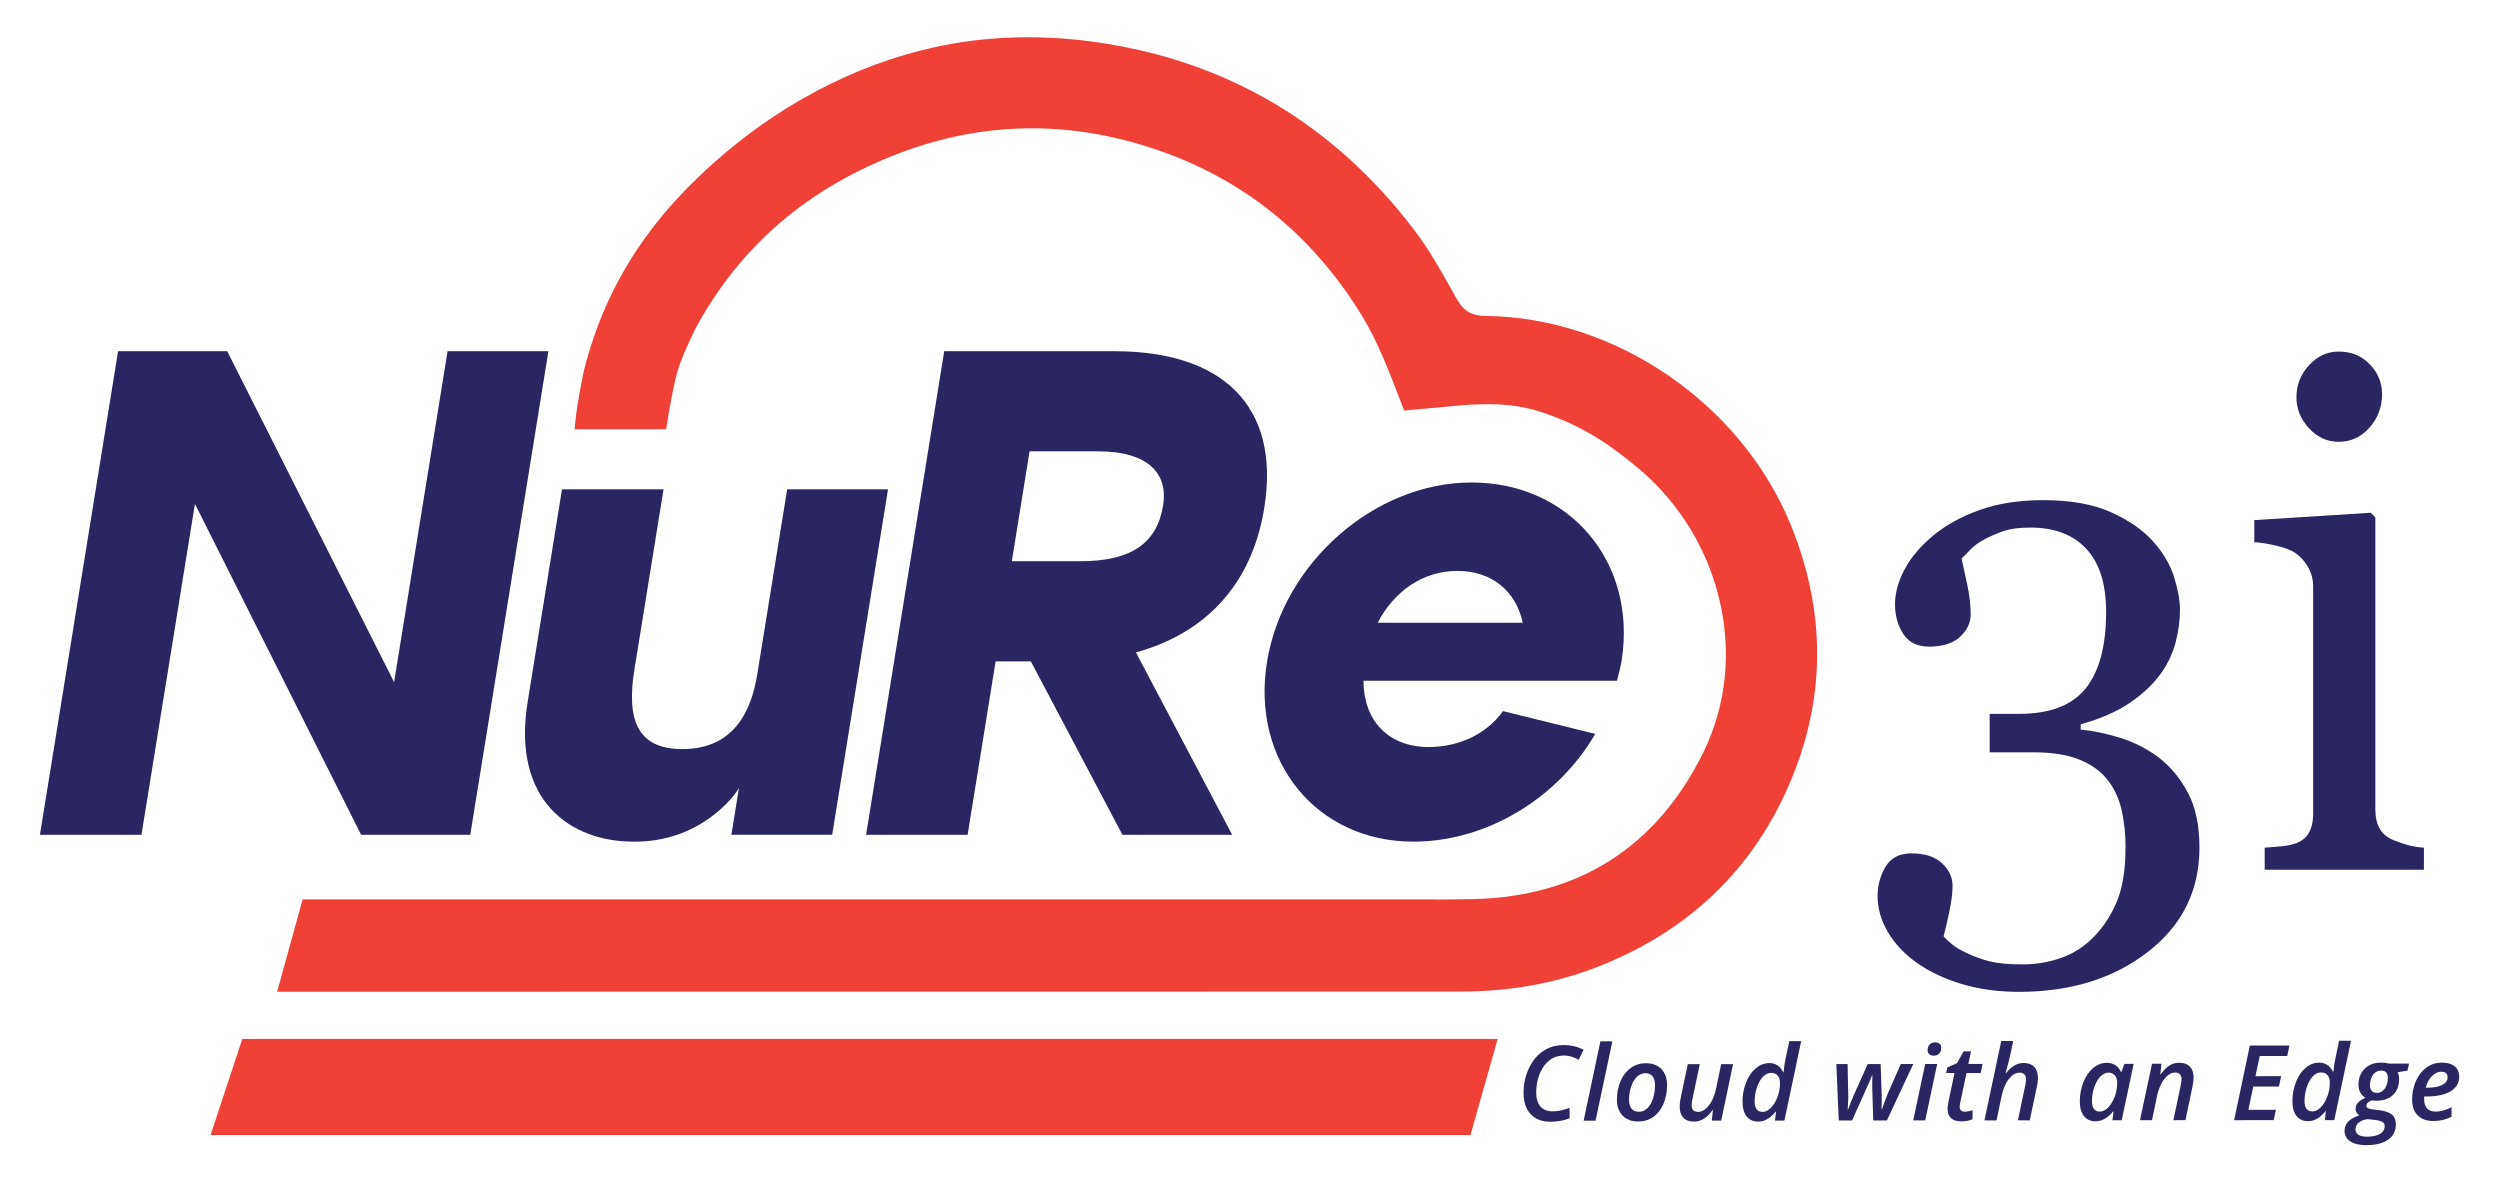 <?xml version="1.0" encoding="utf-8"?>
<!-- Generator: Adobe Illustrator 26.0.1, SVG Export Plug-In . SVG Version: 6.00 Build 0)  -->
<svg version="1.1" id="Layer_1" xmlns="http://www.w3.org/2000/svg" xmlns:xlink="http://www.w3.org/1999/xlink" x="0px" y="0px"
	 viewBox="0 0 509.65 240" enable-background="new 0 0 509.65 240" xml:space="preserve">
<path fill="#292663" d="M411.61,202.2c-4.27,0-8.18-0.54-11.73-1.61c-3.54-1.07-6.59-2.51-9.13-4.33c-2.55-1.81-4.52-3.91-5.9-6.28
	c-1.39-2.36-2.08-4.79-2.08-7.29c0-2.22,0.55-4.24,1.64-6.03c1.09-1.8,2.84-2.69,5.25-2.69c2.73,0,4.81,0.67,6.24,2.01
	c1.43,1.34,2.15,2.88,2.15,4.6c0,1.45-0.23,3.29-0.71,5.52c-0.48,2.23-0.85,3.81-1.12,4.77c0.31,0.4,0.9,0.96,1.74,1.64
	c0.84,0.68,1.88,1.3,3.11,1.84c1.45,0.68,2.98,1.23,4.57,1.64c1.6,0.4,3.85,0.61,6.76,0.61c2.73,0,5.36-0.46,7.9-1.37
	c2.52-0.9,4.74-2.36,6.66-4.36c2-2.09,3.56-4.53,4.68-7.33c1.12-2.79,1.67-6.46,1.67-11.01c0-2.46-0.26-4.89-0.78-7.3
	c-0.53-2.41-1.5-4.5-2.91-6.28c-1.41-1.77-3.34-3.15-5.78-4.12c-2.44-0.98-5.53-1.46-9.26-1.46h-8.96v-7.84h5.95
	c6.29,0,10.82-1.72,13.6-5.18c2.79-3.45,4.18-8.66,4.18-15.62c0-5.68-1.35-9.96-4.04-12.85c-2.69-2.89-6.49-4.33-11.42-4.33
	c-2.37,0-4.31,0.28-5.83,0.85c-1.53,0.58-2.77,1.12-3.73,1.67c-1.14,0.64-2.07,1.34-2.8,2.12c-0.72,0.77-1.27,1.34-1.64,1.7
	c0.32,1.46,0.7,3.24,1.16,5.35c0.45,2.11,0.69,4.12,0.69,6.04c0,1.68-0.72,3.19-2.15,4.53c-1.43,1.34-3.53,2.01-6.31,2.01
	c-2.41,0-4.17-0.86-5.28-2.59c-1.12-1.73-1.68-3.73-1.68-6c0-2.36,0.66-4.77,1.98-7.22c1.32-2.45,3.28-4.75,5.87-6.89
	c2.59-2.14,5.75-3.86,9.48-5.18c3.73-1.32,8.02-1.98,12.89-1.98c5.59,0,10.21,0.83,13.87,2.49c3.66,1.66,6.54,3.67,8.62,6.03
	c2.05,2.32,3.45,4.75,4.22,7.3c0.78,2.55,1.16,4.72,1.16,6.55c0,2.27-0.32,4.55-0.95,6.85c-0.64,2.3-1.68,4.42-3.13,6.38
	c-1.59,2.14-3.7,4.08-6.31,5.83c-2.62,1.75-5.9,3.17-9.85,4.26v1.09c2.55,0.23,5.26,0.79,8.15,1.71c2.89,0.91,5.49,2.25,7.81,4.02
	c2.41,1.86,4.38,4.26,5.93,7.2c1.54,2.93,2.32,6.64,2.32,11.14c0,8.73-3.5,15.81-10.5,21.24
	C430.86,199.48,422.11,202.2,411.61,202.2"/>
<path fill="#292663" d="M494.14,177.31h-32.46v-4.5c1.04-0.09,2.12-0.18,3.24-0.27c1.11-0.09,2.07-0.27,2.89-0.54
	c1.27-0.41,2.22-1.13,2.83-2.15c0.61-1.03,0.92-2.35,0.92-3.98v-46.21c0-1.45-0.33-2.78-0.99-3.98c-0.66-1.2-1.58-2.21-2.76-3.03
	c-0.86-0.55-2.11-1.01-3.75-1.4c-1.64-0.39-3.14-0.63-4.5-0.72v-4.5l23.73-1.5l0.95,0.95v59.55c0,1.59,0.31,2.91,0.92,3.96
	c0.61,1.04,1.57,1.81,2.88,2.32c0.99,0.4,1.96,0.74,2.91,0.99c0.95,0.25,2.01,0.42,3.19,0.51V177.31z M485.61,80.38
	c0,2.59-0.86,4.85-2.56,6.79c-1.7,1.93-3.81,2.9-6.3,2.9c-2.32,0-4.33-0.92-6.04-2.76c-1.7-1.84-2.56-3.94-2.56-6.31
	c0-2.5,0.86-4.68,2.56-6.54c1.71-1.86,3.72-2.79,6.04-2.79c2.59,0,4.71,0.87,6.38,2.62C484.79,76.02,485.61,78.06,485.61,80.38"/>
<path fill="#292663" d="M318.79,215.18c-1.07,0-2.02,0.31-2.86,0.93c-0.84,0.62-1.51,1.52-2.01,2.7c-0.5,1.18-0.75,2.48-0.75,3.89
	c0,1.25,0.29,2.2,0.86,2.87c0.57,0.66,1.41,0.99,2.53,0.99c0.98,0,2.12-0.24,3.42-0.71l0,2.13c-1.25,0.47-2.54,0.7-3.89,0.7
	c-1.72,0-3.07-0.51-4.04-1.54c-0.97-1.03-1.46-2.47-1.46-4.33c0-1.8,0.36-3.48,1.09-5.02c0.73-1.55,1.7-2.72,2.92-3.53
	c1.22-0.8,2.61-1.21,4.18-1.21c1.5,0,2.85,0.32,4.04,0.96l-0.98,2.03c-0.44-0.23-0.9-0.44-1.39-0.6
	C319.97,215.26,319.41,215.18,318.79,215.18"/>
<polygon fill="#292663" points="325.27,228.46 322.84,228.46 326.26,212.28 328.7,212.28 "/>
<path fill="#292663" d="M339.85,221.25c0,1.4-0.25,2.67-0.75,3.82c-0.51,1.15-1.2,2.03-2.08,2.64c-0.88,0.62-1.9,0.92-3.05,0.92
	c-1.33,0-2.39-0.39-3.17-1.19c-0.78-0.79-1.18-1.87-1.18-3.24c0-1.38,0.25-2.64,0.74-3.8c0.49-1.15,1.19-2.05,2.08-2.69
	c0.89-0.64,1.93-0.96,3.1-0.96c1.35,0,2.41,0.4,3.17,1.2C339.47,218.77,339.85,219.87,339.85,221.25 M337.39,221.15
	c0-0.74-0.17-1.32-0.51-1.74c-0.34-0.42-0.83-0.63-1.46-0.63c-0.64,0-1.22,0.25-1.73,0.74c-0.51,0.5-0.9,1.17-1.18,2.02
	c-0.28,0.85-0.42,1.76-0.42,2.72c0,0.77,0.17,1.36,0.52,1.77c0.35,0.41,0.85,0.61,1.53,0.61c0.62,0,1.19-0.24,1.68-0.71
	c0.5-0.47,0.89-1.13,1.16-1.98C337.25,223.11,337.39,222.17,337.39,221.15"/>
<path fill="#292663" d="M346.52,216.94l-1.34,6.34c-0.21,0.98-0.32,1.65-0.32,2.01c0,0.92,0.44,1.38,1.32,1.38
	c0.5,0,1-0.2,1.49-0.59c0.49-0.39,0.93-0.96,1.31-1.69c0.38-0.73,0.67-1.59,0.88-2.57l1.02-4.88l2.42,0l-2.41,11.5l-1.92,0
	l0.22-2.13h-0.08c-0.57,0.81-1.16,1.4-1.78,1.77c-0.62,0.38-1.28,0.57-2,0.57c-0.93,0-1.65-0.26-2.15-0.79
	c-0.51-0.53-0.76-1.28-0.76-2.27c0-0.44,0.04-0.87,0.12-1.29c0.08-0.43,0.16-0.86,0.25-1.29l1.28-6.07L346.52,216.94z"/>
<path fill="#292663" d="M360.73,216.72c1.24,0,2.17,0.62,2.79,1.85h0.08c0.09-1.01,0.22-1.88,0.38-2.6l0.79-3.72l2.42,0l-3.42,16.19
	h-1.91l0.2-1.83h-0.07c-0.61,0.74-1.2,1.26-1.77,1.57c-0.57,0.31-1.17,0.47-1.81,0.47c-0.99,0-1.77-0.35-2.33-1.05
	c-0.56-0.7-0.84-1.7-0.85-2.99c0-1.42,0.24-2.75,0.74-3.98c0.49-1.23,1.16-2.19,1.99-2.87
	C358.79,217.07,359.72,216.72,360.73,216.72 M359.34,226.67c0.57,0,1.13-0.29,1.69-0.85c0.56-0.57,1-1.31,1.34-2.23
	c0.34-0.91,0.5-1.84,0.5-2.78c0-0.63-0.15-1.14-0.46-1.52c-0.3-0.38-0.76-0.57-1.38-0.57c-0.59,0-1.14,0.27-1.65,0.8
	c-0.51,0.53-0.92,1.27-1.22,2.19c-0.31,0.93-0.46,1.88-0.46,2.84C357.71,225.96,358.25,226.67,359.34,226.67"/>
<path fill="#292663" d="M381.88,228.42l-0.2-6.52l-0.01-0.73l0.03-2.08c-0.17,0.43-0.35,0.86-0.54,1.3s-1.38,3.11-3.59,8.03l-2.72,0
	l-0.5-11.5l2.3,0l0.14,6.72c-0.01,0.6-0.05,1.45-0.11,2.55h0.06c0.45-1.22,0.83-2.16,1.13-2.83l2.88-6.44l2.64,0l0.21,6.28
	l0.01,0.55l-0.03,2.43h0.06c0.12-0.35,0.32-0.9,0.59-1.65c0.28-0.75,0.5-1.32,0.66-1.7c0.16-0.38,1.04-2.35,2.61-5.92l2.54,0
	l-5.38,11.51L381.88,228.42z"/>
<path fill="#292663" d="M392.48,228.41l-2.46,0l2.45-11.5l2.44,0L392.48,228.41z M392.96,214.08c0-0.47,0.14-0.85,0.41-1.14
	c0.27-0.29,0.65-0.44,1.14-0.44c0.37,0,0.67,0.09,0.89,0.28c0.23,0.18,0.34,0.46,0.34,0.83c0,0.49-0.14,0.88-0.41,1.17
	c-0.28,0.28-0.64,0.43-1.09,0.43c-0.37,0-0.67-0.09-0.91-0.27C393.08,214.75,392.96,214.46,392.96,214.08"/>
<path fill="#292663" d="M400.55,226.63c0.47,0,1-0.11,1.57-0.32v1.85c-0.24,0.12-0.57,0.22-0.99,0.31
	c-0.42,0.09-0.83,0.13-1.25,0.13c-1.9,0-2.85-0.85-2.85-2.57c0-0.39,0.06-0.85,0.17-1.36l1.25-5.93l-1.69,0l0.22-1.14l1.97-0.85
	l1.34-2.41l1.52,0l-0.54,2.56l2.9,0l-0.4,1.85l-2.88,0l-1.26,5.95c-0.09,0.38-0.13,0.7-0.13,0.96c0,0.3,0.09,0.54,0.26,0.71
	C399.94,226.54,400.2,226.63,400.55,226.63"/>
<path fill="#292663" d="M411.37,228.39l1.47-6.99c0.12-0.62,0.19-1.06,0.19-1.32c0-0.94-0.45-1.4-1.34-1.4
	c-0.78,0-1.5,0.44-2.18,1.3c-0.68,0.87-1.17,2.05-1.48,3.56l-1.02,4.86l-2.46,0l3.42-16.18l2.45,0l-0.59,2.73
	c-0.19,0.87-0.44,1.89-0.76,3.05l-0.2,0.78h0.08c0.58-0.73,1.17-1.27,1.75-1.59c0.58-0.33,1.2-0.49,1.84-0.49
	c0.94,0,1.66,0.27,2.17,0.8c0.5,0.54,0.75,1.31,0.75,2.3c0,0.53-0.08,1.13-0.24,1.81l-1.44,6.79L411.37,228.39z"/>
<path fill="#292663" d="M427.17,228.59c-0.98,0-1.75-0.35-2.32-1.05c-0.57-0.7-0.85-1.69-0.86-2.97c0-1.4,0.24-2.71,0.72-3.93
	c0.48-1.22,1.14-2.19,1.99-2.9c0.84-0.71,1.77-1.07,2.79-1.07c0.67,0,1.25,0.16,1.74,0.47c0.49,0.32,0.87,0.77,1.13,1.38h0.1
	l0.64-1.64l1.87,0l-2.44,11.5l-1.89,0l0.22-1.83h-0.06C429.7,227.91,428.49,228.59,427.17,228.59 M428.06,226.61
	c0.57,0,1.13-0.27,1.67-0.81c0.55-0.54,1-1.26,1.35-2.16c0.35-0.9,0.53-1.88,0.53-2.95c0-0.61-0.16-1.1-0.49-1.47
	c-0.33-0.37-0.75-0.56-1.28-0.55c-0.59,0-1.14,0.27-1.66,0.8c-0.52,0.53-0.93,1.26-1.25,2.18c-0.31,0.92-0.46,1.87-0.46,2.86
	c0,0.71,0.14,1.23,0.42,1.58C427.17,226.44,427.56,226.61,428.06,226.61"/>
<path fill="#292663" d="M443.07,228.36l1.47-6.99c0.12-0.62,0.19-1.08,0.19-1.36c0-0.91-0.45-1.36-1.34-1.36
	c-0.5,0-0.99,0.2-1.48,0.59c-0.48,0.4-0.92,0.97-1.31,1.71c-0.39,0.75-0.68,1.59-0.87,2.53l-1.02,4.88h-2.45l2.45-11.5l1.91,0
	L440.4,219h0.09c0.58-0.82,1.17-1.41,1.78-1.79c0.61-0.37,1.27-0.56,1.99-0.56c0.93,0,1.65,0.26,2.16,0.79
	c0.51,0.52,0.77,1.27,0.77,2.24c0,0.48-0.08,1.11-0.24,1.88l-1.42,6.79L443.07,228.36z"/>
<polygon fill="#292663" points="463.52,228.35 455.45,228.36 458.65,213.15 466.72,213.14 466.28,215.28 460.67,215.28 
	459.8,219.39 465.02,219.38 464.59,221.5 459.35,221.5 458.36,226.24 463.97,226.24 "/>
<path fill="#292663" d="M472.82,216.63c1.24,0,2.17,0.62,2.79,1.85h0.08c0.09-1.01,0.22-1.88,0.38-2.6l0.79-3.72l2.42,0l-3.42,16.19
	h-1.91l0.2-1.83h-0.07c-0.61,0.74-1.2,1.26-1.77,1.57c-0.57,0.31-1.17,0.47-1.81,0.47c-0.99,0-1.77-0.35-2.33-1.05
	c-0.56-0.71-0.84-1.7-0.84-2.99c0-1.42,0.25-2.75,0.74-3.98c0.49-1.24,1.16-2.19,1.99-2.87
	C470.88,216.97,471.8,216.63,472.82,216.63 M471.43,226.58c0.57,0,1.13-0.29,1.69-0.85c0.56-0.57,1-1.31,1.34-2.23
	c0.34-0.91,0.5-1.84,0.5-2.78c0-0.63-0.15-1.13-0.45-1.52c-0.3-0.38-0.76-0.57-1.38-0.57c-0.59,0-1.14,0.27-1.65,0.8
	c-0.51,0.53-0.92,1.27-1.22,2.19c-0.3,0.93-0.46,1.88-0.46,2.84C469.8,225.87,470.34,226.58,471.43,226.58"/>
<path fill="#292663" d="M491.11,216.83l-0.32,1.42l-2,0.34c0.2,0.4,0.29,0.88,0.29,1.43c0,1.34-0.41,2.4-1.24,3.19
	c-0.82,0.79-1.93,1.18-3.32,1.18c-0.36,0-0.68-0.03-0.96-0.08c-0.77,0.28-1.15,0.64-1.15,1.08c0,0.26,0.11,0.45,0.33,0.54
	c0.22,0.1,0.54,0.17,0.95,0.23l1.32,0.16c1.22,0.15,2.1,0.46,2.62,0.91c0.53,0.45,0.79,1.1,0.79,1.95c0,1.36-0.52,2.41-1.57,3.15
	c-1.05,0.74-2.53,1.12-4.46,1.12c-1.41,0-2.5-0.26-3.27-0.78c-0.77-0.52-1.16-1.23-1.16-2.14c0-0.71,0.24-1.33,0.72-1.85
	c0.48-0.52,1.26-0.96,2.32-1.32c-0.53-0.31-0.79-0.75-0.79-1.32c0-0.48,0.16-0.89,0.48-1.24c0.32-0.35,0.83-0.69,1.52-1.02
	c-0.94-0.56-1.4-1.43-1.41-2.62c0-1.36,0.42-2.46,1.27-3.29c0.85-0.83,1.97-1.25,3.36-1.25c0.56,0,1.11,0.07,1.66,0.21
	L491.11,216.83z M482.6,228.15c-0.78,0.12-1.37,0.37-1.79,0.74c-0.42,0.37-0.62,0.82-0.62,1.36c0,0.45,0.19,0.81,0.58,1.07
	c0.38,0.27,0.97,0.4,1.76,0.4c1.13,0,2.01-0.19,2.65-0.56c0.64-0.38,0.96-0.91,0.96-1.61c0-0.35-0.15-0.63-0.47-0.83
	c-0.31-0.2-0.86-0.34-1.64-0.43L482.6,228.15z M485.4,218.25c-0.45,0-0.85,0.13-1.19,0.4c-0.34,0.27-0.6,0.63-0.79,1.09
	c-0.19,0.46-0.28,0.96-0.28,1.51c0,0.49,0.12,0.87,0.37,1.14c0.24,0.27,0.6,0.4,1.05,0.4c0.45,0,0.84-0.13,1.17-0.41
	c0.33-0.27,0.59-0.64,0.77-1.11c0.19-0.47,0.28-0.99,0.28-1.55C486.78,218.74,486.32,218.25,485.4,218.25"/>
<path fill="#292663" d="M496.08,228.53c-1.37,0-2.43-0.38-3.2-1.15c-0.77-0.77-1.15-1.84-1.15-3.22c0-1.37,0.27-2.65,0.8-3.83
	c0.54-1.18,1.26-2.1,2.18-2.74c0.92-0.65,1.95-0.97,3.09-0.97c1.11,0,1.98,0.25,2.6,0.75c0.62,0.5,0.93,1.21,0.93,2.13
	c0,1.26-0.57,2.25-1.73,2.96c-1.16,0.71-2.8,1.07-4.94,1.07h-0.45l-0.02,0.32v0.3c0,0.77,0.2,1.37,0.59,1.81
	c0.39,0.44,0.98,0.65,1.75,0.65c0.5,0,0.99-0.07,1.49-0.2c0.49-0.13,1.07-0.36,1.75-0.68l0,1.95c-0.66,0.3-1.28,0.52-1.84,0.65
	C497.39,228.46,496.76,228.53,496.08,228.53 M497.65,218.48c-0.67,0-1.29,0.3-1.88,0.9c-0.59,0.6-1.01,1.38-1.26,2.36h0.3
	c1.3,0,2.32-0.19,3.06-0.56c0.73-0.37,1.1-0.9,1.1-1.58c0-0.35-0.11-0.63-0.33-0.82C498.42,218.58,498.09,218.48,497.65,218.48"/>
<polygon fill="#292663" points="8.14,170.18 24.07,71.6 46.32,71.6 80.34,139.06 91.24,71.6 111.8,71.6 95.87,170.18 73.62,170.18 
	39.74,102.72 28.84,170.18 "/>
<path fill="#292663" d="M107.56,143.14l7.01-43.38h20.7l-5.94,36.76c-1.59,9.86,0.34,16.19,9.77,16.19
	c10.42,0,14.04-7.61,15.27-15.21l6.1-37.74h20.56l-11.38,70.41H149.1l1.55-9.58c-0.84,1.69-7.99,11.13-21.49,10.99
	C116.34,171.59,104.31,163.28,107.56,143.14"/>
<path fill="#292663" d="M176.56,170.18l15.93-98.58h34.78c21.55,0,33.88,10.84,30.46,31.97c-2.57,15.91-12.31,25.63-26.16,29.43
	l19.62,37.18h-22.37l-18.67-35.35h-7.18l-5.71,35.35H176.56z M206.27,114.41h13.94c10.42,0,15.66-3.66,16.91-11.41
	c1.02-6.33-2.87-10.99-13.29-10.99h-13.94L206.27,114.41z"/>
<path fill="#292663" d="M299.98,98.36c20,0,33.71,16.2,30.62,36.19c-0.23,1.41-0.6,2.81-0.96,4.22h-51.68
	c-0.01,7.89,4.86,13.52,13.3,13.52c6.2,0,11.84-2.68,15.13-7.32l18.82,4.64c-7.61,13.1-22.14,21.97-37.07,21.97
	c-19.71,0-33.13-16.34-29.85-36.62C261.57,114.69,280.27,98.36,299.98,98.36 M280.86,126.95h29.57
	c-1.37-6.34-6.18-10.56-13.36-10.56C290.03,116.38,284.14,120.61,280.86,126.95"/>
<polygon fill-rule="evenodd" clip-rule="evenodd" fill="#EF4136" points="42.93,231.39 299.77,231.39 305.31,211.8 49.39,211.8 "/>
<path fill="#EF4136" d="M297.76,202.13c9.69,0.02,19.07-1.55,28.1-5.1c19.26-7.56,32.85-21.05,40.16-40.26
	c6.29-16.54,5.78-33.31-0.98-49.82c-10.07-24.61-35.66-42.28-62.27-42.55c-3.22-0.04-4.62-1.31-6.03-3.86
	c-2.66-4.79-5.34-9.64-8.67-13.97c-16.3-21.22-37.67-34.05-64.26-37.93c-9.88-1.44-20.09-1.44-29.91,0.31
	c-17.14,3.07-33.08,11.21-46.31,22.43c-14.22,12.06-23.89,25.8-28.51,44c-0.07,0.29-1.41,6.58-1.71,9.96
	c-0.13,1.12-0.25,2.17-0.25,2.17h0.46c0,0,0.01,0,0.01,0h18.2c2.01-12.35,2.44-12.92,5.79-20.16c9.09-17.06,23.17-29.19,42.27-36.31
	c16.67-6.22,33.55-6.42,50.38-1.04c18.66,5.95,33.09,17.56,43.34,34.24c3.32,5.4,5.55,11.36,7.83,17.25
	c0.29,0.73,0.57,1.47,0.86,2.2c0.1,0,8.08-0.73,8.88-0.81c6.11-0.63,12.37-0.93,18.31,0.89c4.95,1.52,9.7,3.78,13.98,6.69
	c2.42,1.66,4.78,3.48,7.01,5.39c16.53,14.15,22.31,38.15,12.84,57.44c-9.53,19.39-25.45,29.54-47.03,30
	c-2.38,0.05-4.77,0.07-7.16,0.09l0.03-0.03H61.69l-5.19,18.83L297.76,202.13z"/>
</svg>
